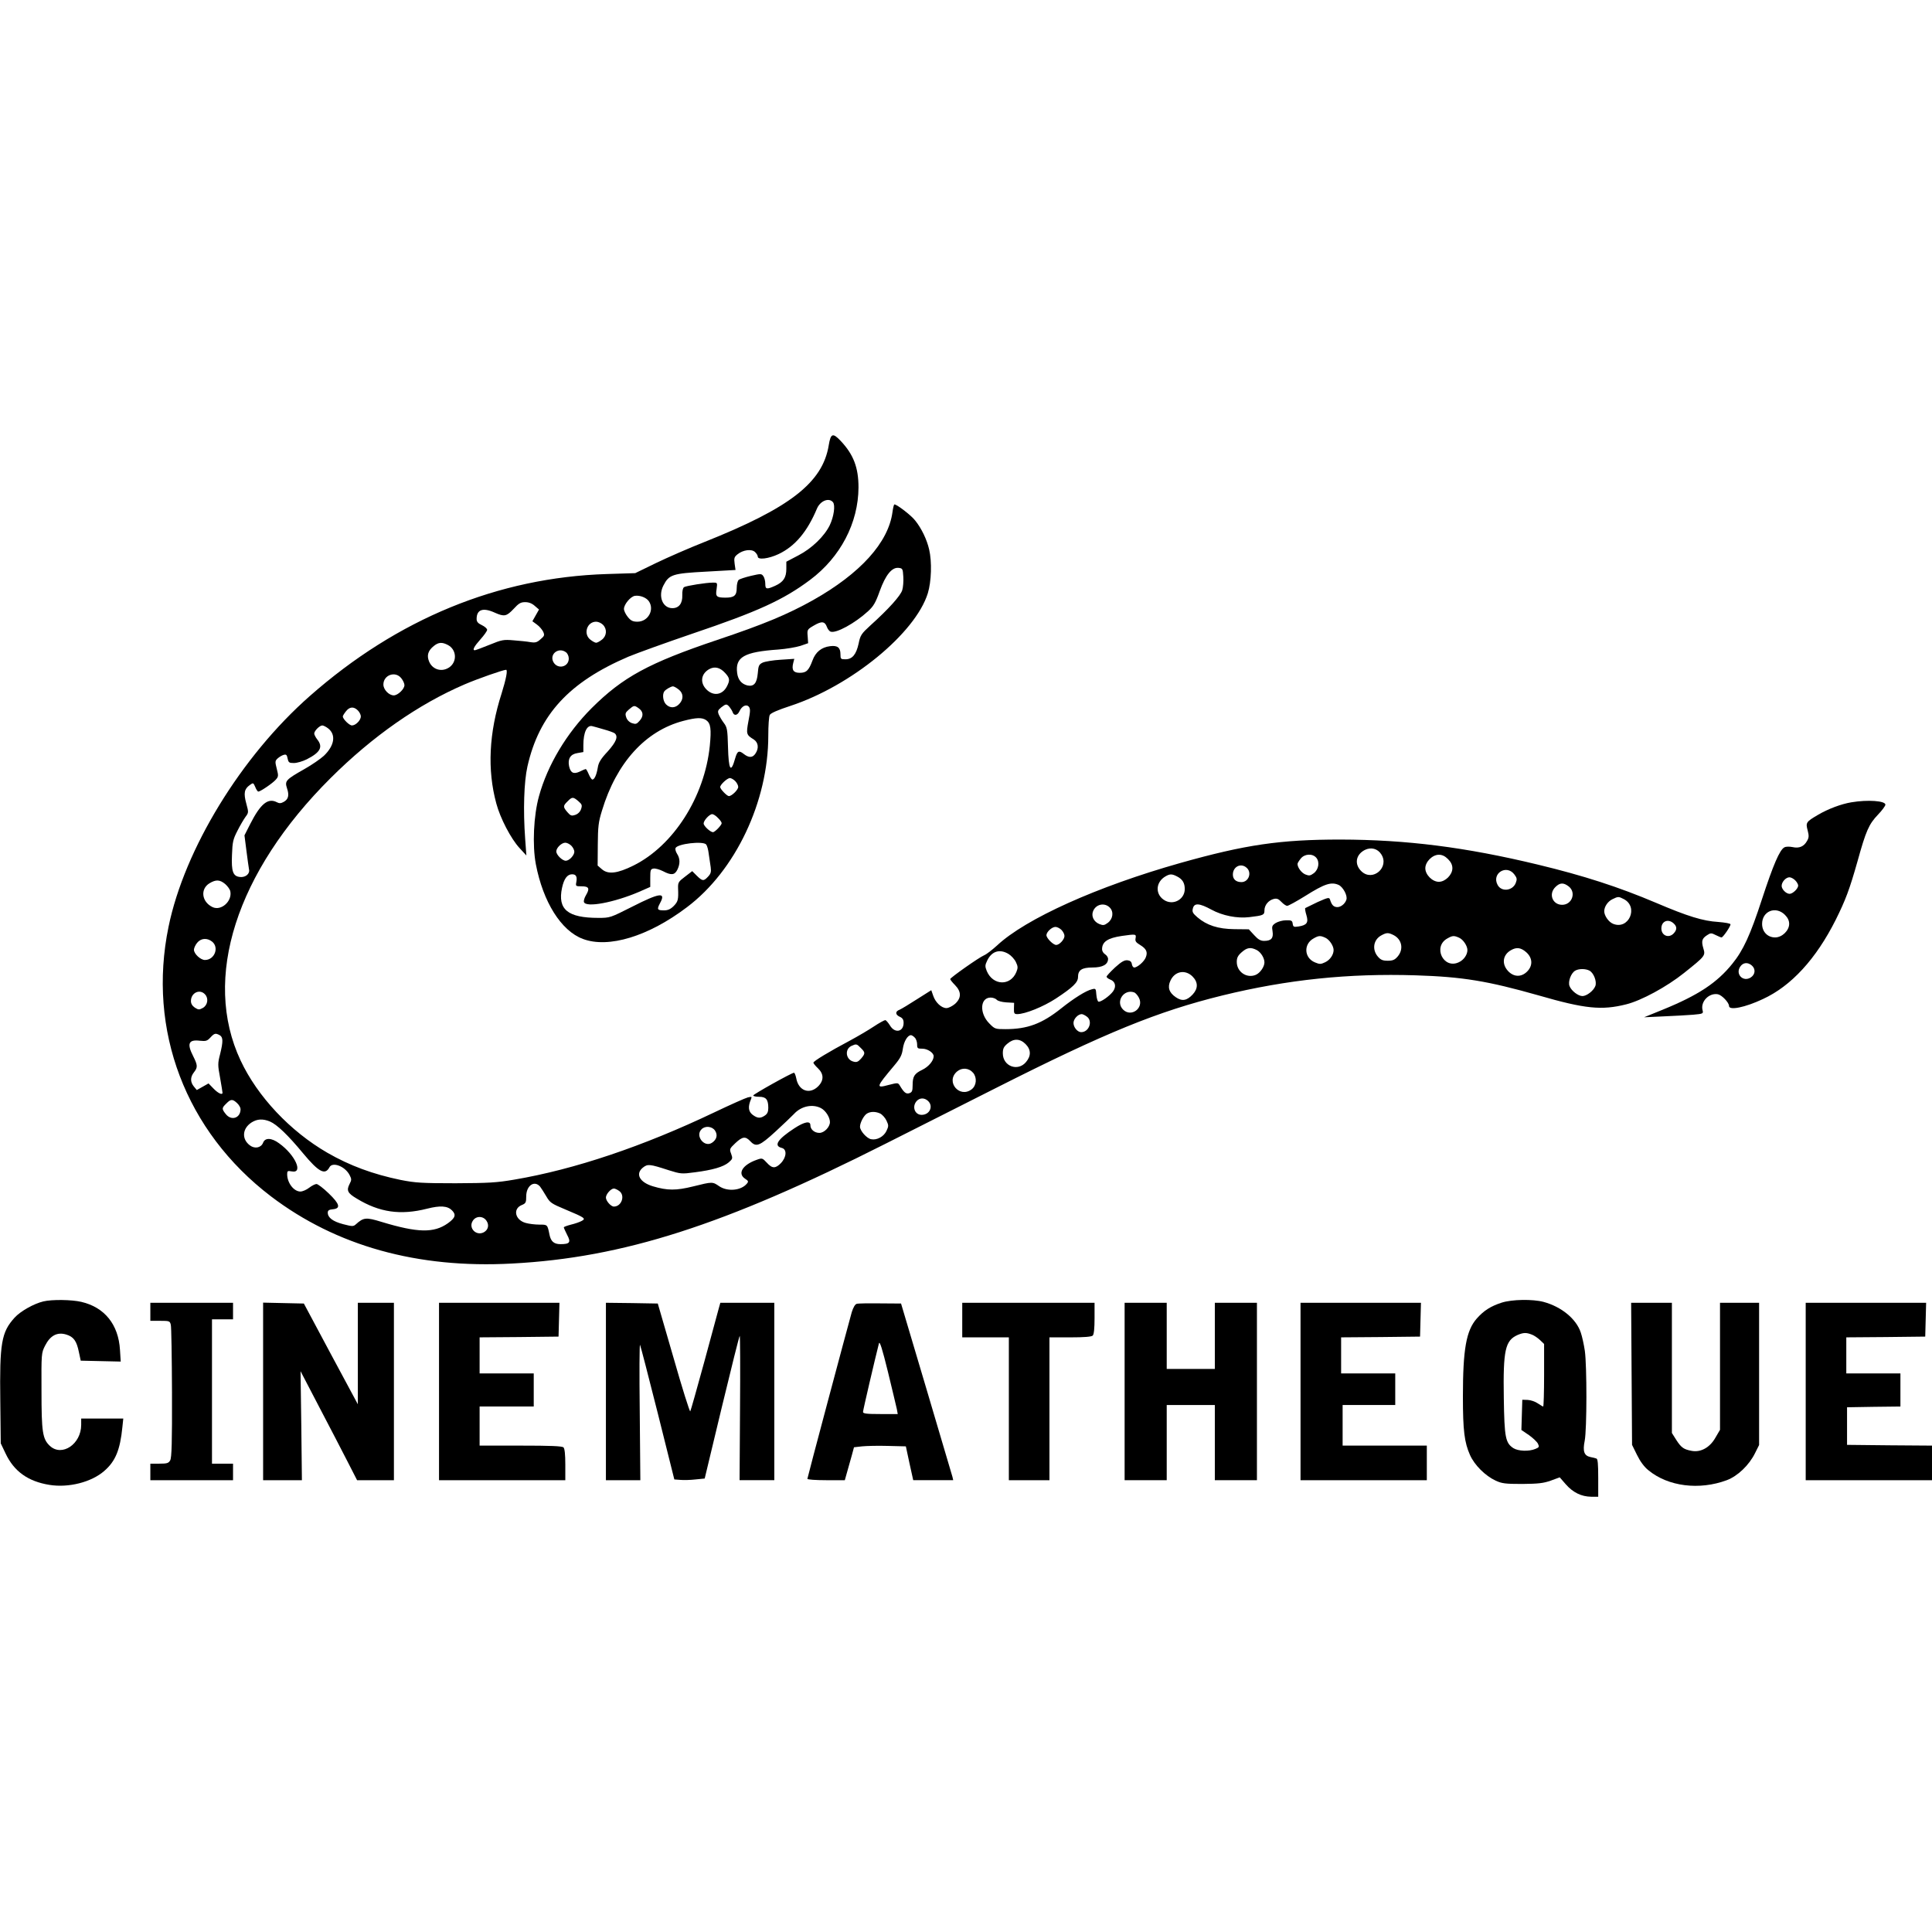 <?xml version="1.0" encoding="UTF-8" standalone="yes"?>
<svg version="1.0" xmlns="http://www.w3.org/2000/svg" width="100mm" height="100mm" viewBox="0 0 1285 706" preserveAspectRatio="xMidYMid meet">
  <g transform="translate(0,706) scale(0.1,-0.1)" fill="#000000" stroke="none">
    <path d="M5512 6993 c-41 -248 -257 -416 -827 -643 -99 -39 -243 -102 -320
-139 l-140 -68 -190 -6 c-723 -23 -1391 -298 -1974 -811 -457 -402 -834 -1019
-940 -1535 -142 -688 114 -1361 681 -1793 434 -330 975 -481 1603 -447 739 39
1410 254 2485 797 190 96 521 263 735 371 730 369 1075 509 1505 615 433 106
840 148 1285 134 313 -10 478 -37 820 -134 308 -89 418 -100 581 -59 101 25
270 117 384 208 143 114 144 116 129 165 -14 48 -9 65 25 87 23 15 28 16 57 1
18 -9 35 -16 39 -16 10 0 60 73 60 87 0 6 -35 12 -82 16 -101 6 -202 37 -413
127 -250 106 -482 181 -785 254 -485 117 -876 166 -1315 167 -400 0 -632 -34
-1065 -156 -552 -156 -1028 -370 -1219 -549 -31 -28 -69 -58 -86 -65 -35 -15
-225 -149 -225 -158 0 -4 14 -22 32 -40 43 -44 43 -86 0 -125 -18 -15 -43 -28
-57 -28 -33 0 -73 37 -88 82 l-13 37 -95 -60 c-51 -33 -104 -65 -116 -70 -30
-11 -29 -33 2 -47 18 -8 25 -19 25 -40 0 -61 -59 -72 -91 -17 -12 19 -26 35
-31 35 -6 0 -41 -19 -77 -43 -36 -24 -106 -65 -156 -92 -143 -76 -245 -138
-245 -148 0 -5 14 -22 30 -37 40 -38 41 -81 1 -121 -57 -56 -130 -29 -145 54
-4 20 -11 37 -15 37 -15 0 -271 -143 -271 -151 0 -5 18 -9 40 -9 45 0 60 -18
60 -74 0 -25 -6 -39 -22 -50 -30 -21 -50 -20 -83 5 -28 22 -31 54 -10 103 7
17 5 18 -21 12 -16 -4 -117 -49 -224 -100 -472 -225 -928 -379 -1330 -447
-116 -20 -171 -23 -390 -24 -225 0 -268 3 -365 22 -184 38 -339 95 -488 181
-247 143 -464 373 -577 614 -256 546 -30 1252 599 1878 279 278 584 491 891
623 86 37 257 97 276 97 12 0 0 -62 -30 -158 -84 -261 -96 -507 -35 -731 26
-98 97 -234 154 -296 l46 -50 -8 110 c-14 192 -8 379 15 482 78 345 277 561
671 730 58 24 249 93 425 153 438 148 606 225 784 358 202 151 321 379 322
615 0 132 -33 219 -119 310 -52 55 -66 50 -79 -30z m28 -378 c17 -20 6 -96
-21 -153 -36 -74 -120 -155 -209 -201 l-80 -42 0 -47 c0 -58 -19 -88 -74 -113
-58 -26 -66 -24 -66 14 0 18 -6 41 -13 50 -12 17 -17 17 -82 2 -38 -9 -75 -21
-82 -27 -7 -6 -13 -30 -13 -54 0 -50 -17 -64 -74 -64 -60 0 -68 7 -60 56 6 44
6 44 -24 44 -45 0 -177 -21 -192 -30 -8 -5 -13 -25 -12 -54 2 -54 -22 -86 -66
-86 -65 0 -96 79 -60 150 38 74 60 81 285 93 l195 11 -6 42 c-5 37 -2 45 19
62 37 30 93 37 116 16 10 -9 19 -23 19 -31 0 -23 71 -15 139 17 109 52 190
148 255 303 22 51 79 74 106 42z m-1225 -658 c40 -57 -4 -137 -75 -137 -30 0
-44 6 -64 31 -14 17 -26 41 -26 54 0 30 44 83 73 87 32 5 75 -11 92 -35z
m-758 -32 l28 -24 -22 -39 -22 -39 30 -22 c17 -12 35 -34 42 -48 10 -23 8 -28
-18 -50 -23 -21 -35 -24 -67 -19 -21 4 -71 9 -111 12 -68 6 -79 4 -162 -30
-49 -20 -93 -36 -97 -36 -18 0 -5 25 37 72 25 28 45 56 45 64 0 8 -16 22 -35
31 -26 12 -35 23 -35 41 0 63 42 78 121 42 63 -28 78 -25 125 25 34 37 47 45
77 45 24 0 45 -8 64 -25z m453 -125 c29 -29 26 -74 -6 -99 -15 -12 -32 -21
-39 -21 -7 0 -24 9 -39 21 -48 38 -22 119 39 119 14 0 34 -9 45 -20z m-1031
-135 c56 -29 63 -106 14 -145 -49 -38 -115 -22 -139 35 -17 41 -7 73 32 104
31 25 55 26 93 6z m785 -48 c11 -8 19 -26 19 -42 0 -57 -74 -74 -102 -24 -29
53 34 102 83 66z m-1095 -173 c12 -15 21 -35 21 -46 0 -26 -44 -68 -71 -68
-32 0 -69 38 -69 72 0 64 80 92 119 42z m-289 -214 c11 -11 20 -29 20 -40 0
-25 -34 -60 -59 -60 -18 0 -61 43 -61 60 0 4 9 19 21 34 24 31 52 33 79 6z
m-197 -120 c53 -42 42 -114 -29 -182 -22 -20 -79 -60 -129 -88 -125 -71 -132
-79 -116 -128 16 -47 9 -74 -23 -91 -18 -10 -29 -10 -44 -2 -59 31 -109 -9
-178 -145 l-38 -75 13 -102 c7 -56 15 -111 17 -123 8 -30 -22 -56 -60 -52 -46
5 -58 35 -53 148 3 84 7 103 36 159 18 36 43 78 54 93 21 28 21 30 5 89 -19
69 -13 97 24 123 22 16 23 16 36 -14 6 -16 16 -30 20 -30 14 0 96 56 116 79
18 20 19 26 7 72 -12 47 -12 53 5 69 11 10 29 21 40 24 18 5 22 1 27 -24 6
-27 10 -30 42 -30 20 0 58 11 86 25 90 46 109 82 69 132 -11 14 -20 32 -20 39
0 18 36 54 54 54 7 0 25 -9 39 -20z m7004 -837 c56 -86 -56 -184 -131 -114
-50 47 -39 112 22 143 41 20 85 9 109 -29z m-433 -22 c25 -28 17 -79 -16 -104
-23 -17 -31 -18 -56 -8 -26 11 -52 46 -52 70 0 5 9 20 21 35 25 32 77 36 103
7z m877 -10 c20 -20 29 -39 29 -61 0 -43 -47 -90 -90 -90 -43 0 -90 47 -90 90
0 43 47 90 90 90 22 0 41 -9 61 -29z m-1339 -58 c36 -32 13 -95 -35 -95 -36 0
-57 19 -57 50 0 53 54 80 92 45z m1781 -45 c17 -23 18 -31 8 -57 -22 -52 -95
-59 -120 -12 -42 77 60 140 112 69z m-2243 -13 c35 -18 50 -43 50 -83 0 -66
-70 -108 -129 -78 -70 37 -68 125 4 164 27 15 41 15 75 -3z m-6332 -50 c16
-14 32 -36 34 -49 13 -66 -62 -132 -119 -104 -72 35 -82 120 -20 158 43 26 69
25 105 -5z m7406 -6 c29 -14 60 -71 51 -98 -9 -29 -41 -53 -66 -49 -21 3 -32
15 -43 50 -5 16 -13 14 -83 -17 -42 -20 -79 -38 -82 -40 -2 -3 1 -24 8 -46 15
-50 4 -67 -51 -76 -33 -5 -37 -3 -40 18 -3 21 -8 24 -45 23 -23 0 -53 -9 -68
-18 -24 -16 -27 -22 -21 -56 7 -45 -9 -63 -56 -63 -23 0 -40 9 -66 38 l-36 39
-95 1 c-110 1 -185 26 -247 79 -31 27 -36 36 -30 59 9 38 44 35 123 -8 73 -40
171 -60 253 -50 93 11 100 14 100 45 0 35 27 67 62 76 21 5 32 0 51 -20 13
-14 31 -26 38 -26 8 0 61 29 119 65 132 83 174 96 224 74z m1530 -10 c51 -40
22 -122 -44 -122 -64 0 -92 72 -45 118 30 30 54 31 89 4z m366 -84 c101 -52
33 -208 -72 -164 -29 12 -58 54 -58 83 0 30 23 65 54 80 39 19 41 19 76 1z
m-3419 -56 c28 -28 22 -76 -13 -102 -23 -17 -31 -18 -56 -8 -37 15 -55 52 -42
85 18 47 76 60 111 25z m3751 -106 c22 -20 23 -41 1 -65 -32 -36 -83 -17 -83
32 0 48 45 67 82 33z m-4072 -43 c11 -11 20 -29 20 -40 0 -24 -34 -60 -55 -60
-20 0 -65 45 -65 65 0 21 36 55 60 55 11 0 29 -9 40 -20z m2210 -35 c55 -29
67 -94 26 -142 -19 -22 -32 -28 -66 -28 -34 0 -47 6 -66 28 -40 47 -29 113 24
141 35 19 46 19 82 1z m-1717 -20 c-4 -20 2 -28 30 -45 41 -25 52 -47 38 -82
-10 -28 -56 -68 -77 -68 -7 0 -14 10 -16 23 -2 15 -11 23 -29 25 -20 2 -40 -9
-83 -48 -31 -29 -56 -56 -56 -61 0 -5 11 -14 24 -19 35 -13 42 -47 19 -79 -24
-32 -83 -73 -97 -68 -6 2 -12 23 -14 46 -3 41 -4 43 -30 36 -39 -9 -120 -60
-204 -127 -128 -102 -224 -138 -371 -138 -67 0 -71 1 -107 38 -67 67 -62 172
9 172 16 0 34 -7 41 -15 7 -8 34 -15 63 -17 l52 -3 -1 -37 c-1 -33 2 -38 22
-38 52 0 173 49 256 103 114 75 148 108 148 143 0 47 25 64 97 64 67 0 103 20
103 58 0 9 -9 23 -20 30 -11 7 -20 21 -20 33 0 50 37 75 132 89 93 13 96 13
91 -15z m1262 3 c27 -12 55 -54 55 -82 0 -31 -24 -66 -56 -81 -29 -14 -37 -14
-68 -1 -73 30 -77 123 -8 160 33 19 44 19 77 4z m890 0 c27 -12 55 -54 55 -82
0 -31 -24 -66 -57 -81 -103 -49 -176 105 -75 159 33 19 44 19 77 4z m-8294
-26 c48 -39 16 -122 -48 -122 -29 0 -73 41 -73 68 0 11 9 31 21 46 25 31 66
35 100 8z m6948 -56 c27 -14 51 -53 51 -82 0 -29 -29 -71 -58 -83 -60 -25
-126 20 -126 86 0 27 7 42 32 64 36 32 60 36 101 15z m1793 -15 c42 -38 44
-89 5 -128 -39 -39 -90 -37 -128 5 -43 48 -33 108 22 138 37 21 66 16 101 -15z
m-3444 -11 c18 -11 40 -35 49 -54 14 -29 14 -39 3 -66 -39 -95 -156 -91 -197
7 -12 31 -12 38 4 71 30 61 83 77 141 42z m3864 -111 c28 -15 50 -72 39 -102
-12 -32 -58 -67 -86 -67 -28 0 -74 35 -86 67 -11 29 10 86 38 102 24 14 69 14
95 0z m-2641 -38 c38 -38 39 -80 2 -120 -39 -42 -71 -47 -112 -19 -46 31 -57
67 -36 111 29 63 98 75 146 28z m-6567 -120 c25 -27 17 -72 -15 -90 -24 -13
-29 -13 -53 2 -17 12 -26 26 -26 44 0 55 59 83 94 44z m6181 13 c8 -4 22 -19
30 -35 36 -68 -51 -133 -105 -79 -53 53 5 140 75 114z m-317 -160 c42 -29 16
-104 -37 -104 -24 0 -51 32 -51 61 0 27 30 59 55 59 6 0 21 -7 33 -16z m-5767
-124 c23 -13 24 -41 3 -126 -16 -61 -16 -73 0 -158 9 -51 16 -95 16 -99 0 -17
-29 -4 -59 27 l-34 35 -39 -22 -39 -22 -20 24 c-24 30 -24 62 1 94 26 33 25
47 -5 107 -43 84 -31 112 44 103 40 -4 49 -2 70 21 27 29 34 31 62 16z m4623
-16 c9 -8 16 -29 16 -45 0 -27 3 -29 35 -29 34 0 75 -27 75 -50 0 -30 -34 -70
-75 -90 -54 -26 -65 -44 -65 -104 0 -37 -4 -46 -22 -52 -22 -7 -36 5 -64 52
-11 18 -14 18 -73 3 -88 -24 -85 -16 35 127 43 51 53 71 59 114 7 49 32 90 54
90 5 0 17 -7 25 -16z m737 -43 c37 -37 38 -79 3 -120 -54 -65 -154 -28 -154
58 0 32 6 44 31 65 41 35 83 34 120 -3z m-1096 -26 c31 -30 31 -37 2 -71 -19
-21 -29 -26 -50 -20 -51 12 -61 81 -15 104 33 15 36 15 63 -13z m748 -166 c26
-32 22 -83 -9 -108 -81 -64 -177 49 -99 117 33 28 79 25 108 -9z m-301 -186
c38 -35 12 -93 -42 -93 -46 0 -66 55 -33 92 20 22 51 23 75 1z m-4595 -15 c13
-12 23 -30 23 -40 0 -60 -62 -80 -99 -32 -27 34 -26 40 4 69 30 31 42 31 72 3z
m3883 -33 c31 -16 60 -61 60 -93 0 -33 -38 -72 -70 -72 -33 0 -60 23 -60 51 0
31 -40 23 -106 -20 -112 -73 -141 -117 -84 -131 35 -9 32 -61 -6 -101 -36 -37
-58 -37 -94 3 -29 31 -31 32 -67 19 -94 -33 -130 -91 -77 -126 22 -14 23 -19
12 -32 -38 -47 -129 -55 -184 -18 -45 31 -45 31 -174 -1 -113 -28 -171 -28
-268 1 -89 27 -118 83 -65 125 31 24 44 23 170 -18 80 -25 86 -26 175 -14 117
15 190 36 225 66 26 23 27 26 16 57 -12 31 -11 34 28 71 47 44 67 47 99 13 39
-42 62 -33 168 64 53 49 108 101 122 116 48 53 123 69 180 40z m394 -36 c14
-7 33 -28 42 -47 15 -32 15 -37 0 -69 -18 -38 -64 -63 -102 -55 -29 5 -74 56
-74 83 0 27 26 76 47 88 24 14 56 14 87 0z m-4059 -53 c47 -20 121 -91 221
-212 104 -125 146 -147 175 -93 20 39 104 7 134 -51 14 -27 14 -33 0 -60 -22
-43 -13 -61 48 -97 151 -92 291 -112 468 -67 87 22 135 19 165 -11 29 -29 23
-50 -27 -86 -93 -66 -200 -64 -441 9 -104 32 -120 30 -171 -16 -17 -15 -23
-15 -85 1 -68 18 -102 43 -102 77 0 14 9 20 33 22 55 5 47 35 -27 106 -35 34
-72 62 -81 62 -9 0 -31 -11 -49 -25 -18 -14 -44 -25 -58 -25 -44 0 -88 58 -88
115 0 22 3 24 30 19 80 -16 24 110 -84 187 -50 37 -93 38 -106 4 -13 -34 -55
-43 -88 -18 -56 42 -51 113 12 153 37 23 74 25 121 6z m2961 -61 c19 -29 11
-60 -21 -81 -51 -33 -113 47 -69 90 24 25 71 20 90 -9z m-1164 -372 c8 -10 26
-39 41 -64 25 -43 33 -49 129 -89 129 -54 137 -60 106 -76 -13 -7 -44 -18 -70
-24 -27 -7 -48 -15 -48 -18 0 -4 10 -26 22 -50 27 -50 18 -62 -44 -62 -43 0
-64 18 -73 62 -14 69 -13 68 -68 68 -29 0 -69 5 -90 11 -71 19 -88 94 -27 119
27 11 30 17 30 58 0 71 54 109 92 65z m526 -29 c42 -29 17 -104 -35 -104 -20
0 -53 38 -53 60 0 22 33 60 53 60 7 0 23 -7 35 -16z m-882 -199 c19 -28 11
-60 -18 -76 -51 -27 -105 29 -73 77 21 33 69 33 91 -1z"/>
    <path d="M5936 6549 c-27 -202 -213 -408 -529 -586 -168 -94 -328 -161 -636
-264 -457 -154 -628 -247 -836 -454 -166 -166 -293 -378 -350 -585 -36 -129
-45 -326 -21 -453 48 -251 168 -443 313 -497 170 -64 436 17 692 211 323 243
541 703 541 1141 0 65 4 128 10 138 6 12 54 33 137 60 404 133 831 483 914
749 24 78 28 210 9 291 -15 66 -51 141 -93 193 -26 34 -121 107 -138 107 -4 0
-9 -23 -13 -51z m72 -429 c2 -30 -1 -71 -7 -90 -11 -37 -92 -127 -212 -235
-60 -55 -67 -65 -78 -120 -16 -73 -42 -105 -88 -105 -31 0 -33 2 -33 34 0 44
-20 60 -70 53 -56 -7 -96 -39 -116 -95 -25 -67 -41 -82 -85 -82 -42 0 -55 19
-43 66 l7 27 -91 -6 c-50 -3 -104 -12 -119 -19 -25 -12 -29 -20 -33 -72 -6
-66 -26 -89 -69 -80 -39 10 -62 37 -68 82 -14 107 45 141 275 157 51 4 116 15
145 24 l52 18 -3 46 c-4 44 -3 46 42 72 51 30 72 28 86 -10 5 -14 16 -28 24
-31 36 -14 163 56 250 136 36 33 50 57 77 133 39 108 81 160 126 155 26 -3 28
-6 31 -58z m-1185 -641 c31 -34 33 -48 12 -89 -30 -58 -90 -67 -136 -21 -45
45 -37 105 19 136 36 19 71 11 105 -26z m-309 -110 c32 -25 34 -64 4 -96 -26
-28 -61 -30 -88 -3 -20 20 -26 65 -12 86 9 13 43 33 58 34 6 0 23 -9 38 -21z
m338 -116 c8 -10 18 -26 21 -35 9 -26 32 -22 45 6 16 35 46 50 63 30 10 -13
10 -30 -3 -95 -16 -86 -14 -92 35 -122 31 -20 36 -59 11 -95 -19 -28 -44 -28
-78 -1 -32 25 -42 19 -56 -29 -29 -104 -44 -80 -48 76 -3 116 -6 130 -28 159
-13 17 -28 43 -34 57 -8 21 -5 28 17 46 31 24 36 25 55 3z m-605 -8 c32 -22
35 -52 8 -83 -20 -23 -26 -25 -51 -17 -18 6 -33 21 -39 39 -8 25 -6 31 18 52
33 28 36 29 64 9z m450 -80 c30 -21 35 -58 24 -171 -35 -340 -242 -664 -508
-796 -107 -53 -168 -60 -209 -25 l-29 25 1 139 c1 119 4 150 28 227 96 318
289 530 540 596 88 23 125 24 153 5z m-682 -61 c33 -9 66 -21 73 -26 25 -21
12 -56 -46 -121 -46 -49 -61 -74 -66 -107 -8 -48 -22 -80 -36 -80 -5 0 -16 16
-24 35 -8 19 -17 35 -20 35 -3 0 -21 -7 -40 -17 -41 -19 -61 -9 -71 36 -10 49
9 80 55 87 l40 7 0 46 c0 85 24 136 60 126 8 -2 42 -11 75 -21z m875 -344 c11
-11 20 -29 20 -39 0 -19 -43 -61 -62 -61 -13 0 -58 47 -58 60 0 16 47 60 65
60 8 0 24 -9 35 -20z m-1043 -134 c24 -21 26 -27 18 -52 -6 -18 -21 -33 -39
-39 -25 -8 -31 -6 -52 18 -30 35 -30 42 1 72 30 31 37 31 72 1z m928 -111 c14
-13 25 -29 25 -35 0 -13 -45 -60 -58 -60 -17 0 -62 41 -62 58 0 20 39 62 57
62 8 0 25 -11 38 -25z m-975 -185 c11 -11 20 -29 20 -40 0 -24 -34 -60 -57
-60 -23 0 -63 39 -63 62 0 24 35 58 60 58 11 0 29 -9 40 -20z m897 8 c6 -7 14
-35 17 -63 4 -27 10 -67 13 -88 4 -31 1 -43 -18 -63 -29 -31 -37 -30 -74 6
l-31 31 -48 -37 c-44 -33 -47 -39 -46 -77 3 -76 0 -88 -29 -118 -21 -21 -39
-29 -64 -29 -46 0 -49 6 -27 48 41 75 -1 70 -184 -23 -147 -74 -148 -75 -226
-75 -204 0 -272 56 -242 199 13 61 35 91 67 91 27 0 35 -16 28 -53 -5 -26 -3
-27 35 -27 49 0 56 -14 30 -58 -11 -18 -17 -39 -14 -47 14 -38 200 -3 366 68
l75 33 0 59 c0 54 2 60 22 63 12 2 40 -6 62 -17 55 -29 78 -27 96 9 19 38 19
74 -1 105 -9 14 -14 31 -11 39 11 29 184 49 204 24z"/>
    <path d="M12315 4619 c-68 -11 -156 -44 -224 -84 -78 -46 -82 -51 -68 -103 9
-35 9 -48 -4 -70 -21 -38 -53 -51 -97 -41 -21 4 -43 4 -54 -2 -31 -16 -74
-116 -149 -345 -78 -239 -124 -339 -197 -429 -102 -127 -228 -210 -464 -306
l-123 -50 130 6 c72 3 160 8 197 11 65 6 68 7 62 30 -15 57 43 117 102 106 26
-5 74 -55 74 -78 0 -31 106 -10 225 46 189 87 354 267 485 528 65 131 91 199
145 390 56 202 75 245 136 309 27 28 49 58 49 66 0 26 -118 34 -225 16z m-375
-519 c11 -11 20 -27 20 -35 0 -20 -36 -55 -57 -55 -23 0 -53 30 -53 53 0 26
28 57 52 57 10 0 27 -9 38 -20z m-69 -229 c20 -20 29 -39 29 -61 0 -44 -47
-90 -93 -90 -51 0 -87 38 -87 90 0 85 90 121 151 61z m-219 -338 c26 -23 23
-59 -7 -79 -51 -33 -104 21 -71 71 19 29 51 32 78 8z"/>
    <path d="M288 1299 c-63 -15 -152 -65 -191 -108 -88 -97 -100 -169 -95 -556
l3 -280 32 -67 c56 -119 149 -186 291 -209 128 -21 281 18 366 93 74 64 105
140 120 291 l6 57 -140 0 -140 0 0 -42 c0 -128 -128 -214 -208 -140 -49 46
-56 90 -56 367 -1 247 -1 251 24 300 34 67 80 92 140 74 50 -15 70 -43 85
-118 l12 -56 133 -3 133 -3 -5 78 c-10 168 -102 283 -257 319 -63 15 -196 17
-253 3z"/>
    <path d="M9988 1291 c-74 -24 -119 -53 -166 -106 -70 -80 -92 -203 -92 -520 0
-225 10 -304 47 -387 30 -68 102 -139 171 -171 41 -19 64 -22 177 -22 107 1
141 5 189 22 l60 22 40 -46 c48 -55 104 -82 169 -83 l47 0 0 125 c0 92 -3 127
-12 129 -7 3 -25 7 -40 10 -42 9 -52 38 -38 108 15 77 15 497 1 598 -6 41 -18
96 -27 122 -30 91 -129 172 -248 204 -72 19 -209 17 -278 -5z m199 -212 c15
-5 40 -22 56 -37 l27 -26 0 -208 c0 -114 -3 -208 -6 -208 -3 0 -19 10 -36 21
-17 12 -47 22 -67 23 l-36 1 -3 -101 -3 -100 50 -34 c27 -19 54 -45 60 -57 10
-21 8 -25 -17 -35 -43 -18 -114 -15 -146 5 -53 35 -60 69 -64 333 -5 320 9
383 92 420 38 16 57 17 93 3z"/>
    <path d="M1000 1230 l0 -60 65 0 c61 0 65 -1 71 -26 4 -14 7 -218 8 -452 1
-331 -2 -432 -12 -450 -11 -19 -21 -22 -72 -22 l-60 0 0 -55 0 -55 275 0 275
0 0 55 0 55 -70 0 -70 0 0 480 0 480 70 0 70 0 0 55 0 55 -275 0 -275 0 0 -60z"/>
    <path d="M1750 700 l0 -590 129 0 129 0 -4 362 -5 363 125 -240 c69 -132 154
-295 188 -362 l63 -123 123 0 122 0 0 590 0 590 -120 0 -120 0 0 -337 0 -338
-180 335 -179 335 -135 3 -136 3 0 -591z"/>
    <path d="M2920 700 l0 -590 420 0 420 0 0 103 c0 67 -4 107 -12 115 -9 9 -86
12 -285 12 l-273 0 0 130 0 130 180 0 180 0 0 110 0 110 -180 0 -180 0 0 120
0 120 263 2 262 3 3 113 3 112 -401 0 -400 0 0 -590z"/>
    <path d="M4030 700 l0 -590 115 0 114 0 -4 458 c-3 251 -2 450 2 442 4 -8 57
-213 118 -455 l110 -440 40 -3 c22 -2 67 -1 101 3 l61 6 114 475 c63 261 116
474 119 474 3 0 4 -216 2 -480 l-3 -480 116 0 115 0 0 590 0 590 -180 0 -179
0 -9 -32 c-5 -18 -49 -179 -97 -358 -49 -179 -91 -328 -94 -332 -4 -4 -54 155
-111 355 l-105 362 -173 3 -172 2 0 -590z"/>
    <path d="M5698 1283 c-11 -3 -23 -24 -33 -56 -34 -122 -295 -1100 -295 -1108
0 -5 56 -9 125 -9 l124 0 16 57 c9 32 23 81 31 110 l14 52 53 6 c28 3 106 5
172 3 l120 -3 24 -112 25 -113 133 0 133 0 -5 22 c-4 13 -82 277 -174 588
l-168 565 -139 1 c-76 1 -147 0 -156 -3z m267 -700 l6 -33 -116 0 c-92 0 -115
3 -115 14 0 12 80 354 106 456 5 18 22 -35 60 -190 29 -118 55 -230 59 -247z"/>
    <path d="M6400 1175 l0 -115 155 0 155 0 0 -475 0 -475 135 0 135 0 0 475 0
475 138 0 c94 0 142 4 150 12 8 8 12 48 12 115 l0 103 -440 0 -440 0 0 -115z"/>
    <path d="M7480 700 l0 -590 140 0 140 0 0 250 0 250 160 0 160 0 0 -250 0
-250 140 0 140 0 0 590 0 590 -140 0 -140 0 0 -220 0 -220 -160 0 -160 0 0
220 0 220 -140 0 -140 0 0 -590z"/>
    <path d="M8650 700 l0 -590 420 0 420 0 0 115 0 115 -280 0 -280 0 0 135 0
135 175 0 175 0 0 105 0 105 -180 0 -180 0 0 120 0 120 263 2 262 3 3 113 3
112 -401 0 -400 0 0 -590z"/>
    <path d="M10852 817 l3 -472 33 -67 c21 -43 48 -80 76 -102 131 -108 338 -134
521 -66 72 27 148 99 188 180 l27 54 0 473 0 473 -130 0 -130 0 0 -422 0 -423
-31 -53 c-37 -65 -97 -98 -157 -87 -54 10 -70 22 -103 73 l-29 46 0 433 0 433
-135 0 -136 0 3 -473z"/>
    <path d="M12010 700 l0 -590 420 0 420 0 0 115 0 115 -282 2 -283 3 0 125 0
125 178 3 177 2 0 110 0 110 -180 0 -180 0 0 120 0 120 263 2 262 3 3 113 3
112 -401 0 -400 0 0 -590z"/>
  </g>
</svg>